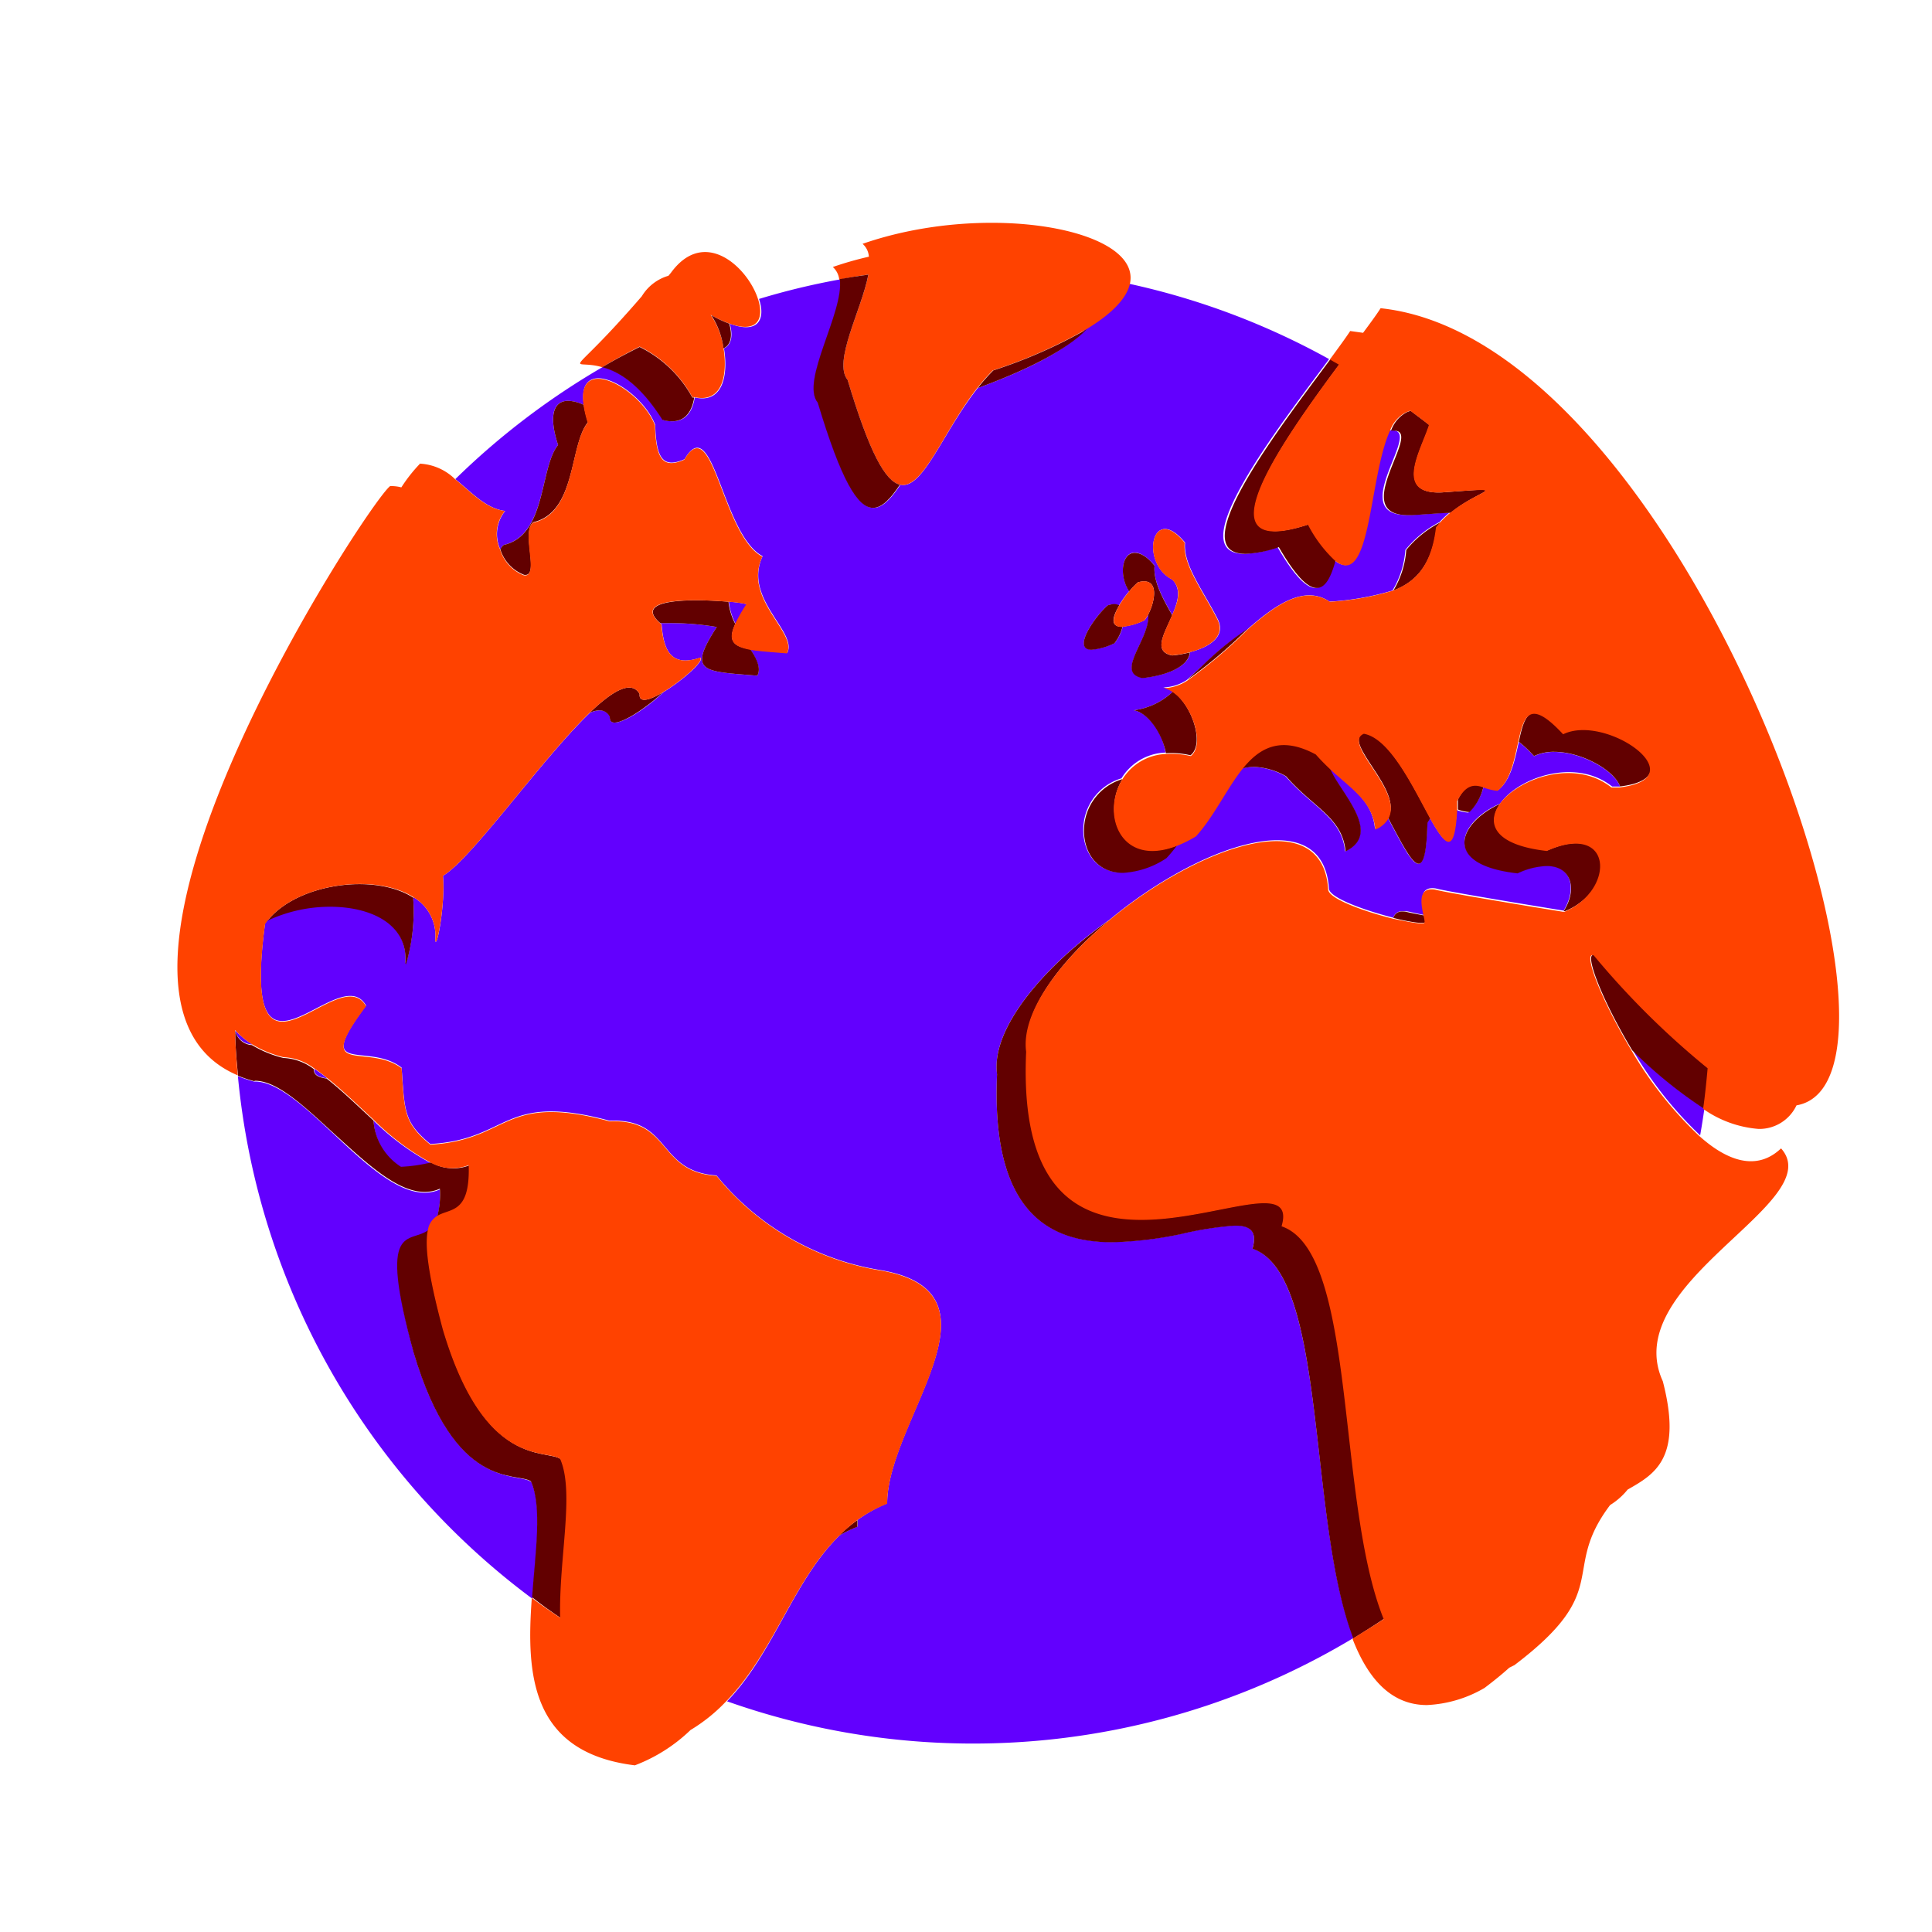<svg id="decomposition_des_formes_applatissment_des_transparences_patchfinger_fusion" data-name="decomposition des formes,applatissment des transparences, patchfinger fusion" xmlns="http://www.w3.org/2000/svg" viewBox="0 0 150 150"><defs><style>.cls-1{fill:#6200fe;}.cls-2{fill:#620000;}.cls-3{fill:#ff4200;}</style></defs><path class="cls-1" d="M97.24,96.93c.4-1.36-.18-1.79-1.36-1.79a25.83,25.83,0,0,0-4.16.65,29,29,0,0,1-5.37.64c-4.87,0-9.42-2.3-8.94-13.05-.49-3.58,3.76-8.48,8.77-12,6.79-5.65,16.54-9.25,17-2.4,0,.72,2.82,1.72,5,2.27a.67.67,0,0,1,.71-.5,1.27,1.27,0,0,1,.27,0c.19,0,.72.16,1.43.29-.18-.85-.51-2.28.89-2.06.87.25,8.87,1.55,9.92,1.72,1-1.61.68-3.5-1.32-3.5a5.69,5.69,0,0,0-2.25.57c-6-.68-4.54-4-1.36-5.38,1.4-2,5.83-3.61,8.7-1.32l.61,0c-.45-1.26-3-2.69-5.12-2.69a3.52,3.52,0,0,0-1.56.33,9.28,9.28,0,0,0-1.18-1.11c-.3,1.35-.61,2.95-1.59,3.73a4.14,4.14,0,0,1-1.14-.28A4,4,0,0,1,114,63.09a3.09,3.09,0,0,1-.9-.2c-.2,3.53-.94,2.65-2.07.63l-.22.37c-.06,2.3-.3,3.17-.69,3.17-.54,0-1.36-1.69-2.37-3.56a2.07,2.07,0,0,1-1,.83c-.21-2.19-1.78-3.08-3.53-4.71.6,1.72,4.24,5,1.21,6.48-.25-2.64-2.48-3.37-4.62-5.83a5.37,5.37,0,0,0-2.5-.73,3.41,3.41,0,0,0-.92.14c-1.21,1.54-2.19,3.67-3.57,5.18a9.78,9.78,0,0,1-1.49.74,10.67,10.67,0,0,1-.83,1,6.76,6.76,0,0,1-3.37,1.14c-2.19,0-3.2-1.89-3-3.77a4.15,4.15,0,0,1,2.94-3.54,4.16,4.16,0,0,1,3.42-2C90.28,57,89.2,55.33,88,55.14h.06a5.4,5.4,0,0,0,3-1.44,1.8,1.8,0,0,0-.74-.33,3.51,3.51,0,0,0,1.8-.56l1.37-1.24a23.49,23.49,0,0,1,3.36-2.71c2.19-1.93,4.42-3.46,6.38-2.15a21.2,21.2,0,0,0,4.88-.86,7,7,0,0,0,1-3.15,8.43,8.43,0,0,1,2.66-2.17,6.38,6.38,0,0,1,.76-.72c-.47,0-1.39.08-3,.18h-.28c-2.39,0-2.08-1.65-1.48-3.29s1.52-3.29.34-3.29a1.06,1.06,0,0,0-.24,0c-1.66,3.64-1.45,12.35-4.27,10.09-.35,1.28-.79,2.15-1.47,2.15s-1.62-.89-2.94-3.17a8.73,8.73,0,0,1-2.58.52c-5,0,2.7-9.89,6.58-15.12a57,57,0,0,0-15.53-5.85c-.25,1.06-1.3,2.25-3.39,3.51C83,27,80.31,28.52,75.91,30.13c-2.73,3.45-4.26,7.9-6,7.5-.72,1.08-1.39,1.8-2.09,1.8-1.19,0-2.47-2.11-4.29-8.16-1.38-1.68,2.06-7,1.71-9.58a55.24,55.24,0,0,0-6.31,1.52c.51,1.52,0,2.77-2.27,1.92.25.88.16,1.63-.45,1.92.34,2.05-.07,4.31-2.27,3.81-.17,1.05-.67,1.85-1.73,1.85a2.6,2.6,0,0,1-.74-.11c-1.77-2.8-3.45-3.77-4.65-4.12A57.91,57.91,0,0,0,35.35,37.2c1.24,1,2.39,2.3,3.87,2.47a2.87,2.87,0,0,0-.37,3,.75.75,0,0,1,.26-.36c3.34-.8,2.77-6,4.22-7.76-.82-2.5-.24-3.43.78-3.43a3,3,0,0,1,1.22.32c-.61-4.06,4.4-1.39,5.54,1.54.08,2.51.54,3.44,2.28,2.67,2.24-3.83,2.91,5.88,6.06,7.53-1.55,3.29,2.75,5.89,1.91,7.51-1.2-.1-2.15-.16-2.86-.28.5.8.83,1.49.54,2.05-4.22-.35-5.45-.22-3.15-3.78a21.56,21.56,0,0,0-3.9-.3h-.49l.11.1c.16,2.2.84,3.3,3,2.58.39.2-1.39,1.79-2.87,2.68-1,1-2.95,2.36-3.77,2.36-.25,0-.4-.13-.37-.45a.89.89,0,0,0-.81-.5,2,2,0,0,0-.76.2C42,59,36.66,66.64,34.39,68c.2,2.21-.5,5.83-.6,5a3.46,3.46,0,0,0-1.64-3.31l-.07,0a14.4,14.4,0,0,1-.56,5.14l-.05-.11c.22-3-2.65-4.37-5.84-4.37a11.47,11.47,0,0,0-4.86,1.08l-.19.26c-2,14.83,5.74,2.66,7.84,6.38-4.17,5.58.13,2.77,2.76,4.82.25,3.35.14,4.2,2.23,5.93,6.21-.35,5.57-4.06,13.91-1.81,4.84-.2,3.66,3.94,8.31,4.25a20.65,20.65,0,0,0,12.86,7.37c10.05,1.83.38,11.68.39,18.09A10.93,10.93,0,0,0,66.59,118c0,.18,0,.35,0,.52a9.87,9.87,0,0,0-1.42.7c-3.6,3.54-5.06,9.07-8.72,12.87a57.29,57.29,0,0,0,48.64-4.92C101.48,117.87,103.09,99,97.24,96.93ZM86,47a1.78,1.78,0,0,1,.47-.08.82.82,0,0,1,.4.1,8.12,8.12,0,0,1,.8-1.12c-.82-1.25-.55-3,.43-3,.4,0,.93.29,1.54,1-.11,1.16.57,2.44,1.37,3.84.44-1,.74-2,0-2.75-2.52-1.28-1.58-6,1-2.86-.16,1.72,1.39,3.69,2.53,5.93.67,1.33-.59,2.17-2.14,2.57-.11,1.19-2,1.84-3.69,2-2.18-.44.64-3.08.45-4.93a2.34,2.34,0,0,1-.29.45,5,5,0,0,1-1.7.5,3.48,3.48,0,0,1-.62,1.27,5,5,0,0,1-1.78.51C83.18,50.45,85.05,47.82,86,47Z"/><path class="cls-1" d="M58,46.91a8.94,8.94,0,0,0-1.41-.19,4.77,4.77,0,0,0,.53,1.73A12.46,12.46,0,0,1,58,46.91Z"/><path class="cls-1" d="M31.1,90.64a12.13,12.13,0,0,0,2.34-.34A19.7,19.7,0,0,1,29,87,4.63,4.63,0,0,0,31.1,90.64Z"/><path class="cls-1" d="M132,88.15c.12-.69.23-1.38.33-2.08a35.38,35.38,0,0,1-5.55-4.52A29.6,29.6,0,0,0,132,88.15Z"/><path class="cls-1" d="M41.25,115.06c-1.07-.81-5.89.8-9.11-10-2.78-10.34-.27-8.38,1.17-9.53a1.53,1.53,0,0,1,.63-1,6.68,6.68,0,0,0,.21-2.18,2.84,2.84,0,0,1-1.18.25c-2.11,0-4.5-2.16-6.81-4.32s-4.55-4.31-6.36-4.31h-.08a10.17,10.17,0,0,1-1.25-.42,57.24,57.24,0,0,0,22.87,40.58C41.6,120.49,42.13,117.06,41.25,115.06Z"/><path class="cls-1" d="M25.4,83.72a10.51,10.51,0,0,0-1-.74C24.36,83.47,24.77,83.63,25.4,83.72Z"/><path class="cls-1" d="M19.59,81.09A6.82,6.82,0,0,1,18.26,80,1.4,1.4,0,0,0,19.59,81.09Z"/><path class="cls-2" d="M88.35,45.21c1.73-.47,1.33,1.49.79,2.51.19,1.85-2.63,4.49-.45,4.93,1.71-.17,3.58-.82,3.69-2a8.2,8.2,0,0,1-1.37.24c-1.53-.3-.6-1.69,0-3.13-.8-1.4-1.48-2.68-1.37-3.84-.61-.75-1.14-1-1.54-1-1,0-1.25,1.76-.43,3A5.25,5.25,0,0,1,88.35,45.21Z"/><path class="cls-2" d="M84.75,50.45a5,5,0,0,0,1.78-.51,3.48,3.48,0,0,0,.62-1.27c-1,0-.77-.78-.25-1.67a.82.82,0,0,0-.4-.1A1.78,1.78,0,0,0,86,47C85.05,47.82,83.18,50.45,84.75,50.45Z"/><path class="cls-3" d="M67.42,21.32c-.53,2.76-2.77,6.76-1.61,8.18,1.7,5.67,2.93,7.87,4.06,8.13,1.78.4,3.31-4.05,6-7.5a14.44,14.44,0,0,1,1.21-1.37,38.8,38.8,0,0,0,7.25-3.19c2.09-1.26,3.14-2.45,3.39-3.51,1-4.29-11.1-6.48-20.75-3.13a1.45,1.45,0,0,1,.49,1,26.4,26.4,0,0,0-2.8.8,1.53,1.53,0,0,1,.5,1C65.93,21.54,66.68,21.42,67.42,21.32Z"/><path class="cls-2" d="M75.91,30.13c4.4-1.61,7.1-3.16,8.46-4.56a38.8,38.8,0,0,1-7.25,3.19A14.44,14.44,0,0,0,75.91,30.13Z"/><path class="cls-2" d="M63.49,31.27c1.82,6.05,3.1,8.16,4.29,8.16.7,0,1.37-.72,2.09-1.8-1.13-.26-2.36-2.46-4.06-8.13-1.16-1.42,1.08-5.42,1.61-8.18-.74.1-1.49.22-2.22.35v0C65.55,24.24,62.11,29.59,63.49,31.27Z"/><path class="cls-3" d="M49.66,26.91a9.39,9.39,0,0,1,4.09,3.92.8.8,0,0,0,.15,0c2.2.5,2.61-1.76,2.27-3.81a6,6,0,0,0-1-2.58,9.4,9.4,0,0,0,1.4.66c2.29.85,2.78-.4,2.27-1.92-.81-2.44-4.15-5.57-6.75-2l-.19.23A3.59,3.59,0,0,0,49.83,23c-5.9,6.84-5.61,4.77-3.07,5.51C47.71,27.93,48.68,27.41,49.66,26.91Z"/><path class="cls-2" d="M56.17,27.05c.61-.29.7-1,.45-1.92a9.4,9.4,0,0,1-1.4-.66A6,6,0,0,1,56.17,27.05Z"/><path class="cls-2" d="M51.43,32.6a2.6,2.6,0,0,0,.74.11c1.06,0,1.56-.8,1.73-1.85a.8.8,0,0,1-.15,0,9.39,9.39,0,0,0-4.09-3.92c-1,.5-1.95,1-2.9,1.57h0C48,28.83,49.66,29.8,51.43,32.6Z"/><path class="cls-2" d="M108.89,70.77a.67.67,0,0,0-.71.5c1.37.34,2.49.5,2.49.29a2.34,2.34,0,0,0-.08-.48c-.71-.13-1.24-.24-1.43-.29A1.27,1.27,0,0,0,108.89,70.77Z"/><path class="cls-2" d="M99.85,60.27c2.14,2.46,4.37,3.19,4.62,5.83,3-1.46-.61-4.76-1.21-6.48-.36-.34-.72-.7-1.09-1.12-2.78-1.48-4.4-.52-5.74,1.18a3.41,3.41,0,0,1,.92-.14A5.37,5.37,0,0,1,99.85,60.27Z"/><path class="cls-2" d="M109.18,42.7a7,7,0,0,1-1,3.15c1.75-.66,3-2,3.36-4.92.11-.14.22-.27.34-.4A8.43,8.43,0,0,0,109.18,42.7Z"/><path class="cls-2" d="M88,55.14c1.17.19,2.25,1.88,2.52,3.34a6.49,6.49,0,0,1,1.91.16c1.13-.88.11-3.93-1.37-4.94a5.4,5.4,0,0,1-3,1.44Z"/><path class="cls-2" d="M107.87,36.71c-.6,1.64-.91,3.29,1.48,3.29h.28c1.58-.1,2.5-.18,3-.18,2.32-1.92,5-2-.65-1.59-3.78.19-1.65-3.26-1-5.23-.48-.38-1-.75-1.45-1.11l-.3.11A2.59,2.59,0,0,0,108,33.44a1.06,1.06,0,0,1,.24,0C109.39,33.42,108.48,35.06,107.87,36.71Z"/><path class="cls-2" d="M92.15,52.81a36.73,36.73,0,0,0,4.73-4,23.49,23.49,0,0,0-3.36,2.71Z"/><path class="cls-2" d="M107.49,125.66c-3.72-9.23-2-28.46-7.93-30.5,2-6.86-20.89,9.91-19.83-13.55-.41-3,2.53-7,6.45-10.21-5,3.5-9.26,8.4-8.77,12-.48,10.75,4.07,13.05,8.94,13.05a29,29,0,0,0,5.37-.64,25.83,25.83,0,0,1,4.16-.65c1.18,0,1.76.43,1.36,1.79,5.85,2,4.24,20.94,7.83,30.26h0C105.89,126.7,106.7,126.19,107.49,125.66Z"/><path class="cls-2" d="M96.71,43a8.73,8.73,0,0,0,2.58-.52c1.32,2.28,2.25,3.17,2.94,3.17s1.12-.87,1.47-2.15a10.21,10.21,0,0,1-2.1-2.79c-8.51,2.79-2.19-6.24,2.4-12.43l-.7-.4h0C99.41,33.14,91.75,43,96.71,43Z"/><path class="cls-2" d="M132.64,82.93a64,64,0,0,1-8.84-8.76c-.89-.35.54,3.42,2.93,7.38a35.38,35.38,0,0,0,5.55,4.52h0C132.44,85,132.55,84,132.64,82.93Z"/><path class="cls-2" d="M84.19,64c-.22,1.88.79,3.77,3,3.77a6.76,6.76,0,0,0,3.37-1.14,10.67,10.67,0,0,0,.83-1c-4.39,1.69-5.87-2.48-4.24-5.14A4.15,4.15,0,0,0,84.19,64Z"/><path class="cls-2" d="M119.1,58.7a3.52,3.52,0,0,1,1.56-.33c2.14,0,4.67,1.43,5.12,2.69,6.1-.73-1-5.77-4.36-4.13-2.64-2.85-3.06-1.39-3.5.66A9.28,9.28,0,0,1,119.1,58.7Z"/><path class="cls-2" d="M115.19,61c-.68-.21-1.34-.26-2,1.08,0,.28,0,.53,0,.77a3.09,3.09,0,0,0,.9.2A4,4,0,0,0,115.19,61Z"/><path class="cls-2" d="M117.83,67.81a5.69,5.69,0,0,1,2.25-.57c2,0,2.37,1.89,1.32,3.5l.12,0c4-1.65,3.84-7-1.37-4.72-4.11-.47-4.72-2.14-3.68-3.61C113.29,63.86,111.81,67.13,117.83,67.81Z"/><path class="cls-2" d="M110.14,67.06c.39,0,.63-.87.69-3.17l.22-.37c-1.3-2.36-3.12-6.27-5.17-6.63-1.76.75,3.14,4.46,1.89,6.61C108.78,65.37,109.6,67.06,110.14,67.06Z"/><path class="cls-2" d="M20.77,71.48a11.47,11.47,0,0,1,4.86-1.08c3.19,0,6.06,1.37,5.84,4.37l.05.11a14.4,14.4,0,0,0,.56-5.14l.07,0C29.2,67.75,23.1,68.56,20.77,71.48Z"/><path class="cls-2" d="M40.69,44.63c1.27.2-.27-3.41.73-4.09,3.35-.8,2.78-6,4.23-7.76a8.2,8.2,0,0,1-.32-1.34,3,3,0,0,0-1.22-.32c-1,0-1.6.93-.78,3.43-1.45,1.76-.88,7-4.22,7.76a.75.75,0,0,0-.26.36A3.12,3.12,0,0,0,40.69,44.63Z"/><path class="cls-2" d="M49.66,53.88c-.64-1.11-2.1-.25-3.89,1.47a2,2,0,0,1,.76-.2.89.89,0,0,1,.81.5c0,.32.12.45.37.45.82,0,2.77-1.39,3.77-2.36C50.47,54.35,49.59,54.63,49.66,53.88Z"/><path class="cls-2" d="M19.8,83.91c1.81,0,4,2.16,6.36,4.31s4.7,4.32,6.81,4.32a2.84,2.84,0,0,0,1.18-.25,6.68,6.68,0,0,1-.21,2.18c1-.66,2.65,0,2.53-4a3.51,3.51,0,0,1-3-.22,12.13,12.13,0,0,1-2.34.34A4.63,4.63,0,0,1,29,87c-1.24-1.15-2.48-2.35-3.64-3.26-.63-.09-1-.25-1-.74A4.19,4.19,0,0,0,22,82.14a8.77,8.77,0,0,1-2.44-1A1.4,1.4,0,0,1,18.26,80h0c0,1.18.11,2.35.22,3.52h0a10.17,10.17,0,0,0,1.25.42Z"/><path class="cls-2" d="M57.09,48.45a4.77,4.77,0,0,1-.53-1.73c-2.57-.22-7.56-.31-5.3,1.66h.49a21.56,21.56,0,0,1,3.9.3c-2.3,3.56-1.07,3.43,3.15,3.78.29-.56,0-1.25-.54-2.05C56.93,50.19,56.5,49.75,57.09,48.45Z"/><path class="cls-2" d="M66.57,118.54c0-.17,0-.34,0-.52a11.31,11.31,0,0,0-1.44,1.22A9.87,9.87,0,0,1,66.57,118.54Z"/><path class="cls-2" d="M43.54,125.63c-.08-4.64,1.17-9.73,0-12.34-1.07-.81-5.89.8-9.11-10.05-1.2-4.48-1.41-6.64-1.15-7.76-1.44,1.15-4-.81-1.17,9.53,3.22,10.85,8,9.24,9.11,10,.88,2,.35,5.43.09,9h0C42.06,124.61,42.79,125.12,43.54,125.63Z"/><path class="cls-3" d="M91,50.88a8.2,8.2,0,0,0,1.37-.24c1.55-.4,2.81-1.24,2.14-2.57-1.14-2.24-2.69-4.21-2.53-5.93C89.43,39,88.49,43.72,91,45c.77.72.47,1.74,0,2.75C90.41,49.19,89.48,50.58,91,50.88Z"/><path class="cls-3" d="M87.15,48.67a5,5,0,0,0,1.7-.5,2.34,2.34,0,0,0,.29-.45c.54-1,.94-3-.79-2.51a5.25,5.25,0,0,0-.65.67A8.12,8.12,0,0,0,86.9,47C86.38,47.89,86.19,48.72,87.15,48.67Z"/><path class="cls-3" d="M107.19,23.93c-.31.49-.79,1.14-1.36,1.91l-1-.14c-.36.55-.92,1.31-1.58,2.21l.7.4c-4.59,6.19-10.91,15.22-2.4,12.43a10.21,10.21,0,0,0,2.1,2.79c2.82,2.26,2.61-6.45,4.27-10.09A2.59,2.59,0,0,1,109.19,32l.3-.11c.49.36,1,.73,1.45,1.11-.64,2-2.77,5.42,1,5.23,5.65-.38,3-.33.65,1.59a6.38,6.38,0,0,0-.76.72c-.12.13-.23.26-.34.4-.35,3-1.61,4.26-3.36,4.92a21.2,21.2,0,0,1-4.88.86c-2-1.31-4.19.22-6.38,2.15a36.73,36.73,0,0,1-4.73,4,3.51,3.51,0,0,1-1.8.56,1.8,1.8,0,0,1,.74.33c1.48,1,2.5,4.06,1.37,4.94a6.49,6.49,0,0,0-1.91-.16,4.16,4.16,0,0,0-3.42,2c-1.63,2.66-.15,6.83,4.24,5.14a9.78,9.78,0,0,0,1.49-.74c1.38-1.51,2.36-3.64,3.57-5.18,1.34-1.7,3-2.66,5.74-1.18.37.42.73.78,1.09,1.12,1.75,1.63,3.32,2.52,3.53,4.71a2.07,2.07,0,0,0,1-.83c1.25-2.15-3.65-5.86-1.89-6.61,2.05.36,3.87,4.27,5.17,6.63,1.13,2,1.87,2.9,2.07-.63,0-.24,0-.49,0-.77.7-1.34,1.36-1.29,2-1.08a4.14,4.14,0,0,0,1.14.28c1-.78,1.29-2.38,1.59-3.73.44-2.05.86-3.51,3.5-.66,3.33-1.64,10.46,3.4,4.36,4.13l-.61,0c-2.87-2.29-7.3-.67-8.7,1.32-1,1.47-.43,3.14,3.68,3.61,5.21-2.32,5.32,3.07,1.37,4.72l-.12,0c-1.05-.17-9.05-1.47-9.92-1.72-1.4-.22-1.07,1.21-.89,2.06a2.34,2.34,0,0,1,.08.48c0,.21-1.12,0-2.49-.29-2.19-.55-5-1.55-5-2.27-.45-6.85-10.2-3.25-17,2.4-3.92,3.26-6.86,7.2-6.45,10.21-1.06,23.46,21.86,6.69,19.83,13.55,5.9,2,4.21,21.27,7.93,30.5-.79.53-1.6,1-2.42,1.53,1.2,3.1,3,5.14,5.78,5.14a9.71,9.71,0,0,0,4.47-1.33c.74-.56,1.38-1.08,1.92-1.57l.4-.2c7.79-5.9,3.52-7.25,7.43-12.43a5.36,5.36,0,0,0,1.36-1.2c2.11-1.2,4.28-2.43,2.73-8.41-3.51-7.69,12.93-13.88,9.18-18.08-1.88,1.79-4.18,1-6.39-1a29.6,29.6,0,0,1-5.22-6.6c-2.39-4-3.82-7.73-2.93-7.38a64,64,0,0,0,8.84,8.76c-.09,1-.2,2.11-.35,3.15a8.63,8.63,0,0,0,4.31,1.56,3.19,3.19,0,0,0,2.94-1.83C150.92,83.83,130.86,26.44,107.19,23.93Z"/><path class="cls-3" d="M65.15,119.24A11.31,11.31,0,0,1,66.59,118a10.93,10.93,0,0,1,2.29-1.25c0-6.41,9.66-16.26-.39-18.09a20.65,20.65,0,0,1-12.86-7.37C51,91,52.16,86.86,47.32,87.06c-8.34-2.25-7.7,1.46-13.91,1.81-2.09-1.73-2-2.58-2.23-5.93-2.63-2-6.93.76-2.76-4.82-2.1-3.72-9.81,8.45-7.84-6.38l.19-.26c2.33-2.92,8.43-3.73,11.38-1.79A3.46,3.46,0,0,1,33.79,73c.1.8.8-2.82.6-5C36.66,66.64,42,59,45.77,55.35c1.79-1.72,3.25-2.58,3.89-1.47-.07.75.81.47,1.82-.14,1.48-.89,3.26-2.48,2.87-2.68-2.14.72-2.82-.38-3-2.58l-.11-.1c-2.26-2,2.73-1.88,5.3-1.66a8.94,8.94,0,0,1,1.41.19,12.46,12.46,0,0,0-.88,1.54c-.59,1.3-.16,1.74,1.17,2,.71.12,1.66.18,2.86.28.84-1.62-3.46-4.22-1.91-7.51-3.15-1.65-3.82-11.36-6.06-7.53-1.74.77-2.2-.16-2.28-2.67-1.14-2.93-6.15-5.6-5.54-1.54a8.2,8.2,0,0,0,.32,1.34c-1.45,1.76-.88,7-4.23,7.76-1,.68.54,4.29-.73,4.09a3.12,3.12,0,0,1-1.84-2,2.87,2.87,0,0,1,.37-3c-1.48-.17-2.63-1.47-3.87-2.47A4.22,4.22,0,0,0,32.64,36s0,0,0,0a.41.41,0,0,0-.11,0l.08,0a11.8,11.8,0,0,0-1.45,1.84,3,3,0,0,0-.73-.1h-.22l.08,0C28.52,39.07,3.65,77.26,18.46,83.49c-.11-1.17-.18-2.34-.22-3.52h0a6.82,6.82,0,0,0,1.33,1.11,8.77,8.77,0,0,0,2.44,1,4.19,4.19,0,0,1,2.34.84,10.51,10.51,0,0,1,1,.74c1.16.91,2.4,2.11,3.64,3.26a19.7,19.7,0,0,0,4.4,3.32,3.51,3.51,0,0,0,3,.22c.12,3.92-1.53,3.29-2.53,4a1.53,1.53,0,0,0-.63,1c-.26,1.12-.05,3.28,1.15,7.76,3.22,10.85,8,9.24,9.11,10.05,1.14,2.61-.11,7.7,0,12.34-.75-.51-1.48-1-2.2-1.55-.43,5.83-.15,12,8,13a12.69,12.69,0,0,0,4.32-2.74,13.07,13.07,0,0,0,2.75-2.21C60.09,128.31,61.55,122.78,65.15,119.24Z"/></svg>